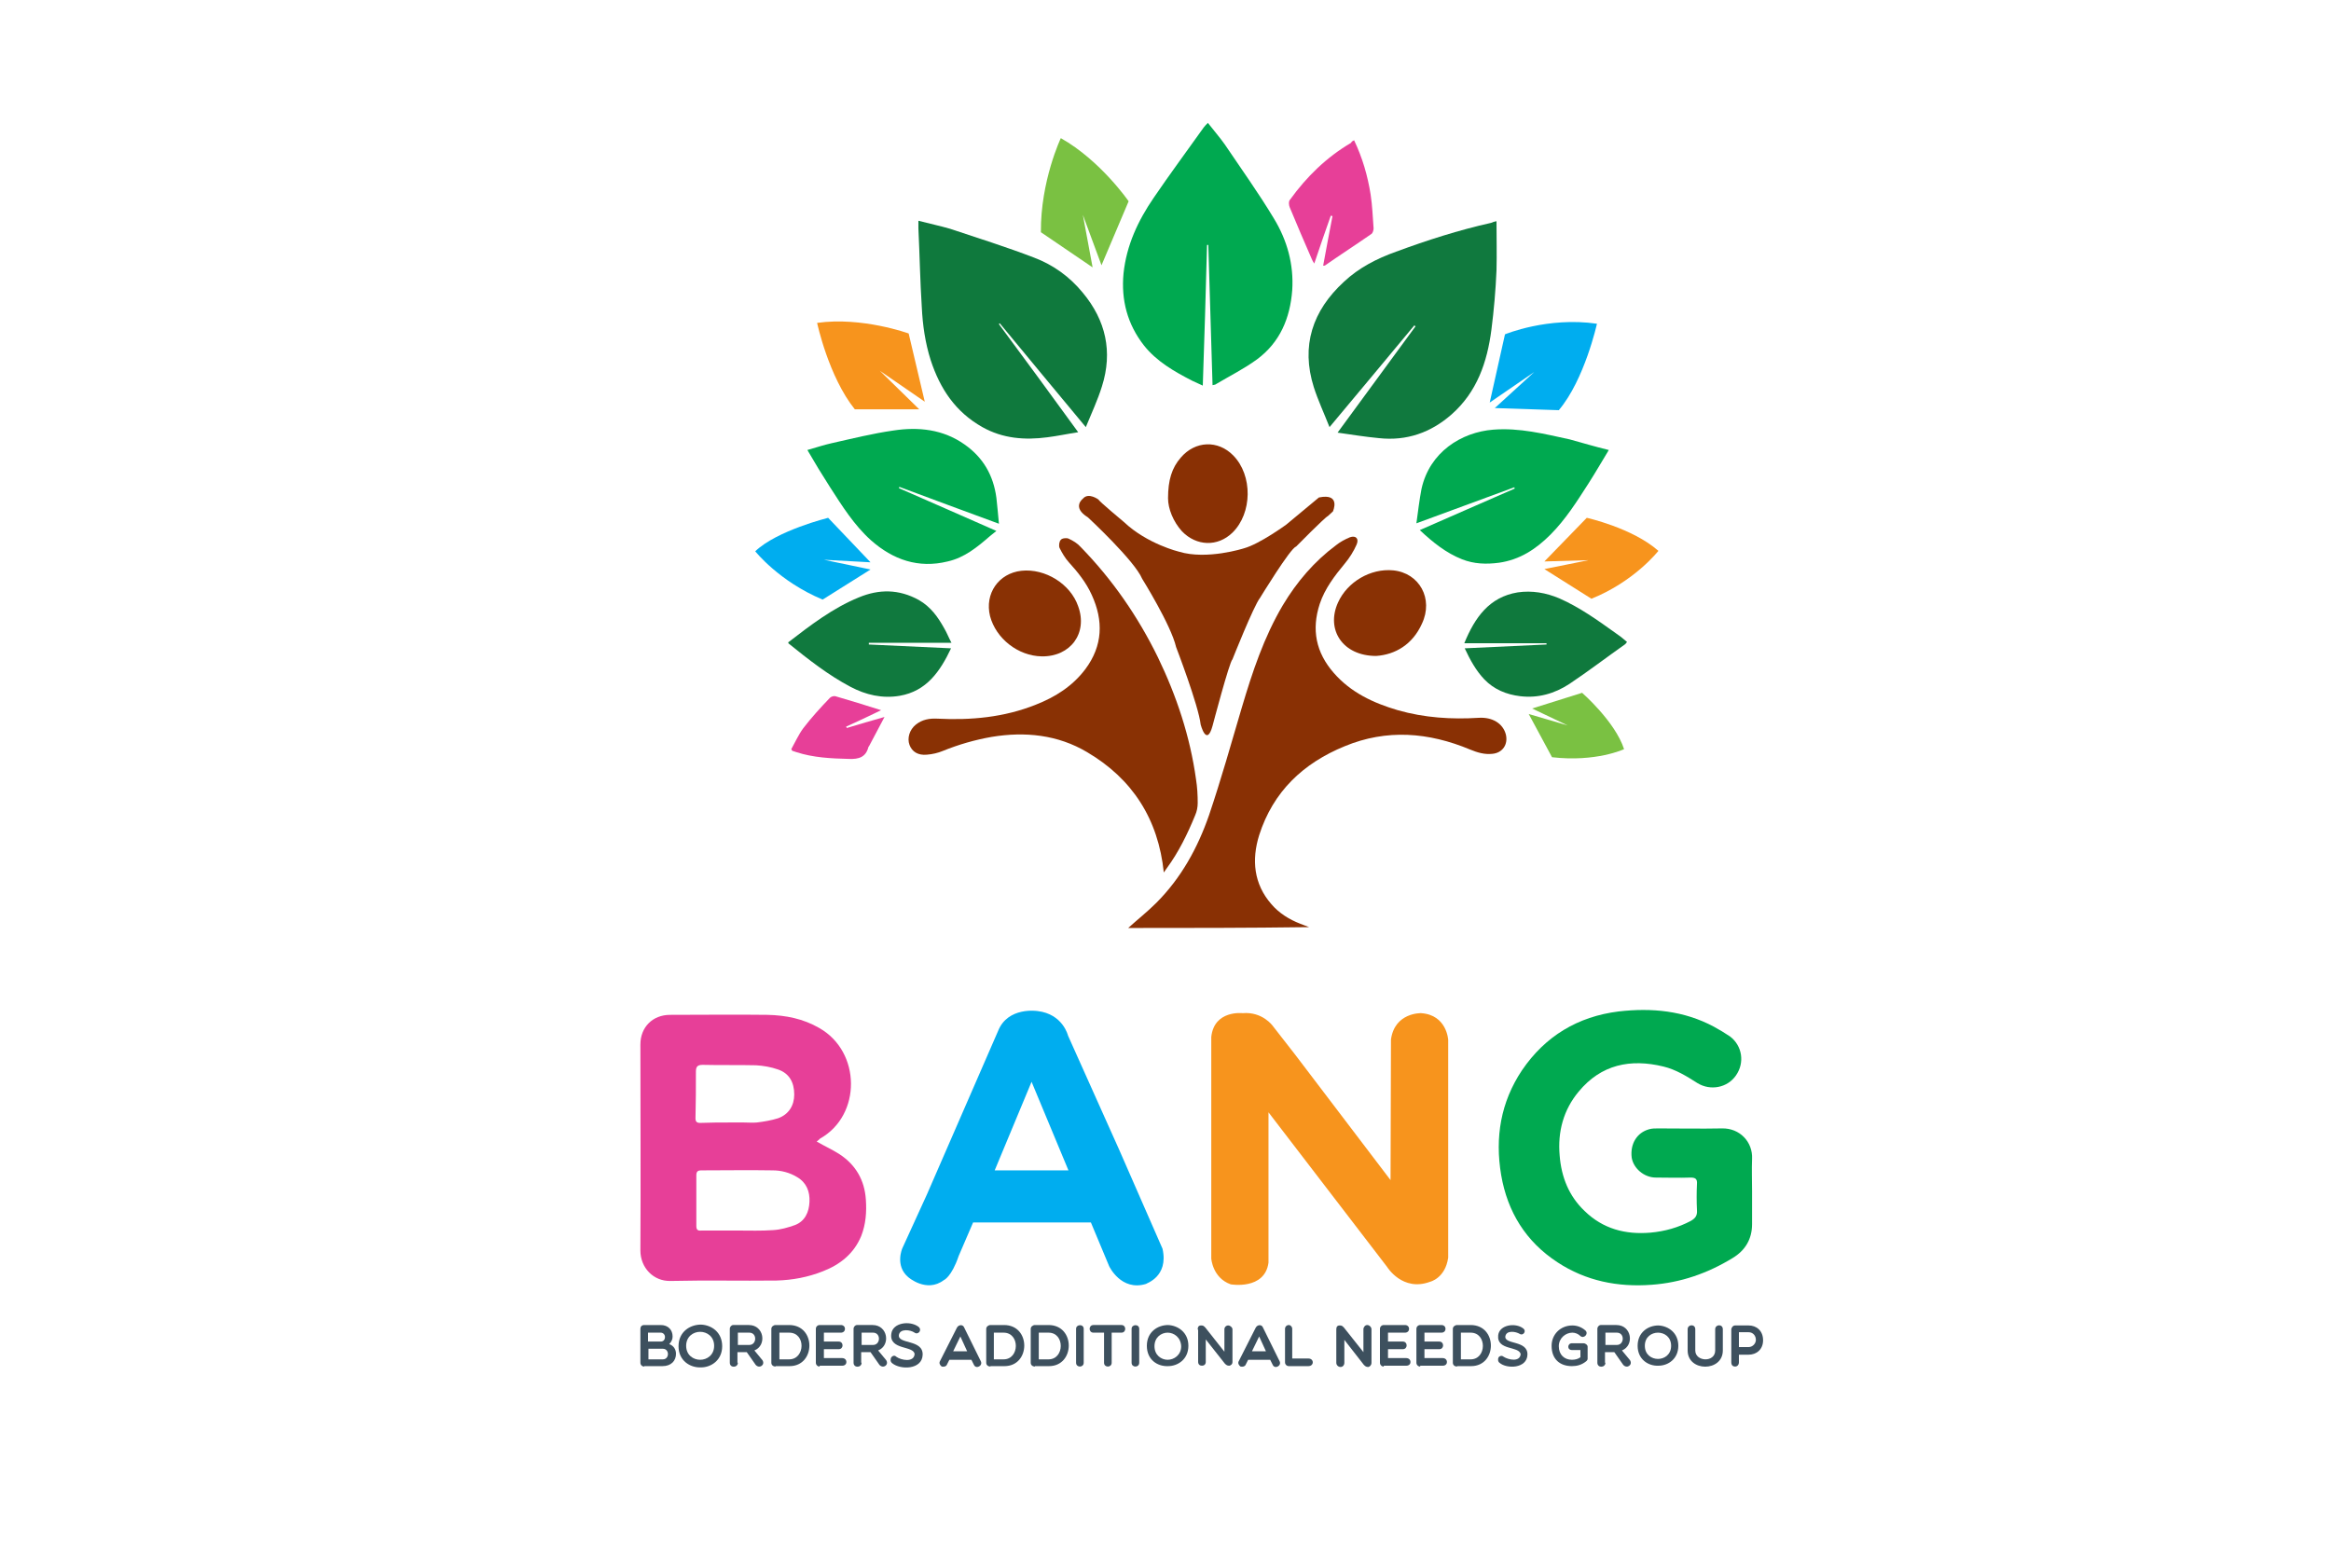 <?xml version="1.0" encoding="utf-8"?>
<!-- Generator: Adobe Illustrator 19.0.0, SVG Export Plug-In . SVG Version: 6.00 Build 0)  -->
<svg version="1.1" id="Layer_1" xmlns="http://www.w3.org/2000/svg" xmlns:xlink="http://www.w3.org/1999/xlink" x="0px" y="0px"
	 viewBox="0 0 550 370" style="enable-background:new 0 0 550 370;" xml:space="preserve">
<style type="text/css">
	.st0{fill:#893004;}
	.st1{fill:#0F793D;}
	.st2{fill:#10793E;}
	.st3{fill:#00A950;}
	.st4{fill:#893104;}
	.st5{fill:#E73F98;}
	.st6{fill:#F7941D;}
	.st7{fill:#00ADEF;}
	.st8{fill:#7AC142;}
	.st9{fill:#3D505E;}
</style>
<g id="XMLID_1_">
	<path id="XMLID_377_" class="st0" d="M266.2,219c2.2-2,4.5-3.8,6.6-5.9c5.9-5.9,9.8-13,12.5-20.8c2.8-8.3,5.2-16.8,7.7-25.3
		c2.5-8.4,5.2-16.6,9.7-24.2c3.3-5.5,7.4-10.3,12.5-14.1c1-0.8,2.1-1.4,3.3-1.9c1.4-0.5,2.2,0.3,1.6,1.7c-0.7,1.6-1.7,3.2-2.8,4.5
		c-2.4,2.9-4.7,5.9-5.9,9.5c-2,6.1-0.9,11.5,3.3,16.3c4,4.6,9.3,7.1,15.1,8.8c6.3,1.8,12.7,2.2,19.1,1.8c3.2-0.2,5.7,1.3,6.4,3.9
		c0.6,2.4-0.8,4.4-3.2,4.6c-1.8,0.2-3.5-0.3-5.2-1c-9.8-4.1-19.7-4.9-29.6-0.8c-9.8,4-16.9,10.7-20.2,21c-1.8,5.8-1.3,11.5,2.9,16.3
		c1.8,2.1,4.2,3.6,6.8,4.6c0.6,0.2,1.2,0.5,2.1,0.8C294.4,219,280.3,219,266.2,219z"/>
	<path id="XMLID_376_" class="st1" d="M216.7,52.1c2.7,0.7,5.1,1.2,7.5,1.9c6.6,2.2,13.3,4.3,19.8,6.8c4.5,1.7,8.4,4.5,11.5,8.3
		c5.4,6.5,7.1,13.9,4.5,22.1c-1,3.2-2.4,6.2-3.8,9.6c-7-8.4-13.6-16.4-20.3-24.5c-0.1,0.1-0.2,0.1-0.2,0.2
		c6.2,8.4,12.4,16.8,18.7,25.5c-2.6,0.4-4.9,0.9-7.3,1.2c-5.3,0.7-10.5,0.3-15.3-2.4c-6.4-3.6-10-9.1-12.2-15.8
		c-1.3-4.1-1.9-8.3-2.1-12.5c-0.4-6.2-0.5-12.4-0.8-18.6C216.7,53.4,216.7,52.9,216.7,52.1z"/>
	<path id="XMLID_375_" class="st2" d="M353.1,52.2c0,4,0.1,7.8,0,11.6c-0.2,4.7-0.6,9.3-1.2,14c-1,7.7-3.4,14.7-9.4,20
		c-4.9,4.3-10.6,6.3-17.1,5.6c-3.2-0.3-6.3-0.8-9.8-1.3C321.9,93.5,328,85.2,334,77c-0.1-0.1-0.2-0.1-0.3-0.2
		c-6.6,7.9-13.1,15.8-20,24c-1.3-3.3-2.7-6.3-3.7-9.4c-3.1-9.8-0.3-18.1,7.1-24.9c3.5-3.3,7.8-5.5,12.3-7.1
		c7.3-2.7,14.8-5.1,22.4-6.8C352.2,52.4,352.6,52.3,353.1,52.2z"/>
	<path id="XMLID_374_" class="st3" d="M286.1,90.9c-0.3-11.1-0.7-22.1-1-33.1c-0.1,0-0.2,0-0.3,0c-0.3,11-0.6,22-1,33.2
		c-0.9-0.4-1.7-0.8-2.4-1.1c-4.3-2.2-8.5-4.6-11.5-8.4c-3.9-5-5.4-10.7-4.8-17c0.7-6.6,3.4-12.4,7.1-17.8
		c3.8-5.6,7.9-11.1,11.8-16.6c0.3-0.4,0.6-0.7,1-1.1c1.4,1.8,2.8,3.4,4,5.1c3.9,5.8,8,11.5,11.6,17.5c3.1,5.1,4.7,10.8,4.3,16.9
		c-0.5,6.6-2.9,12.3-8.3,16.3c-3,2.2-6.4,3.9-9.6,5.8C286.8,90.8,286.5,90.8,286.1,90.9z"/>
	<path id="XMLID_373_" class="st4" d="M274.6,205.9c-1.3-12.6-7.4-22.1-18.1-28.4c-6.9-4.1-14.6-4.9-22.5-3.6
		c-4,0.7-7.8,1.8-11.5,3.3c-1.2,0.5-2.5,0.8-3.8,0.9c-2.1,0.2-3.5-0.7-4.1-2.3c-0.6-1.6,0-3.6,1.5-4.8c1.5-1.2,3.2-1.5,5.1-1.4
		c7.9,0.4,15.7-0.3,23.2-3.3c4.6-1.8,8.7-4.4,11.7-8.4c4.1-5.5,4.3-11.4,1.5-17.5c-1.3-2.9-3.3-5.4-5.4-7.7c-0.9-1-1.6-2.2-2.2-3.4
		c-0.2-0.5-0.1-1.5,0.3-1.9c0.3-0.4,1.3-0.5,1.8-0.3c1.1,0.5,2.1,1.1,2.9,2c7.5,7.7,13.5,16.4,18.2,26c4.4,9.1,7.6,18.7,9,28.8
		c0.3,1.9,0.4,3.7,0.4,5.6c0,1-0.2,2-0.6,2.9c-1.8,4.4-3.9,8.7-6.7,12.5C275.1,205.2,274.9,205.5,274.6,205.9z"/>
	<path id="XMLID_372_" class="st3" d="M379.6,106.2c-1.7,2.8-3.2,5.4-4.8,7.9c-2.7,4.2-5.4,8.5-9,12.1c-3.4,3.4-7.2,5.9-12.1,6.6
		c-3,0.4-5.9,0.3-8.7-0.8c-3.8-1.5-6.9-4-10-6.9c7.6-3.3,15-6.6,22.4-9.8c0-0.1-0.1-0.2-0.1-0.3c-7.6,2.8-15.2,5.6-23.1,8.5
		c0.4-2.9,0.7-5.5,1.2-8.1c1.9-8.7,9.4-13.4,16.9-14c6.2-0.5,12.1,1,18.1,2.3C373.3,104.5,376.3,105.4,379.6,106.2z"/>
	<path id="XMLID_371_" class="st3" d="M235.7,123.6c-8.1-3-15.8-5.8-23.5-8.7c0,0.1-0.1,0.2-0.1,0.3c7.5,3.3,15.1,6.6,23,10.1
		c-0.6,0.5-1.1,0.9-1.5,1.2c-3,2.6-6,5.1-10,6c-6.9,1.7-12.9-0.4-18.1-5c-4-3.6-6.8-8.1-9.7-12.6c-1.8-2.8-3.5-5.6-5.3-8.7
		c2.1-0.6,3.9-1.2,5.7-1.6c4.9-1.1,9.7-2.3,14.6-3c5.9-0.9,11.7-0.3,16.8,3.3c4.4,3.1,6.8,7.3,7.5,12.6
		C235.3,119.4,235.5,121.3,235.7,123.6z"/>
	<path id="XMLID_369_" class="st1" d="M345.6,153c6.6-0.3,13-0.6,19.3-0.9c0-0.1,0-0.2,0-0.3c-6.4,0-12.8,0-19.4,0
		c2.5-6.1,5.9-10.9,12.6-12c3.4-0.5,6.7,0.1,9.8,1.4c4.8,2.1,9.1,5.2,13.3,8.2c0.9,0.6,1.8,1.3,2.7,2.1c-0.2,0.2-0.3,0.4-0.4,0.5
		c-4.4,3.1-8.7,6.4-13.2,9.4c-3.5,2.3-7.4,3.4-11.6,2.9c-3.3-0.4-6.2-1.6-8.5-4C348.3,158.3,346.9,155.8,345.6,153z"/>
	<path id="XMLID_368_" class="st2" d="M224.4,153c-2.6,5.5-5.8,10.1-12.1,11.2c-4.1,0.7-8-0.2-11.6-2.1c-5.3-2.8-10-6.5-14.7-10.3
		c0-0.2,0-0.3,0.1-0.3c5.2-4,10.4-8,16.5-10.5c4.8-2,9.5-2,14.2,0.6c2.8,1.6,4.5,4,6,6.7c0.6,1,1,2.1,1.7,3.4c-6.7,0-13.1,0-19.5,0
		c0,0.1,0,0.2,0,0.4C211.4,152.4,217.8,152.7,224.4,153z"/>
	<path id="XMLID_367_" class="st5" d="M319.5,33.1c2,4.2,3.2,8.4,3.9,12.8c0.4,2.6,0.5,5.3,0.7,8c0,0.4-0.2,1.1-0.5,1.3
		c-3.6,2.5-7.3,4.9-10.9,7.4c-0.1,0.1-0.2,0.1-0.5,0.1c0.7-4,1.5-7.9,2.2-11.7c-0.1,0-0.2-0.1-0.4-0.1c-1.3,3.7-2.6,7.4-3.9,11.3
		c-0.3-0.5-0.5-0.8-0.6-1.1c-1.8-4.1-3.5-8.1-5.2-12.2c-0.2-0.5-0.3-1.4,0.1-1.8c3.9-5.4,8.6-10,14.4-13.4
		C318.9,33.4,319.1,33.3,319.5,33.1z"/>
	<path id="XMLID_366_" class="st0" d="M275.6,117.6c0-4.3,0.9-7.2,3-9.6c3.4-4,8.8-4.2,12.4-0.5c4.6,4.7,4.5,13.6-0.2,18.2
		c-3.5,3.4-8.5,3.2-11.9-0.3C276.8,123.1,275.6,120,275.6,117.6z"/>
	<path id="XMLID_365_" class="st4" d="M324.7,154.8c-7.9,0-11.9-6.2-9-12.6c2.2-4.9,7.7-8.1,13-7.6c6.2,0.6,9.6,6.7,6.8,12.6
		C333.3,152.1,329.2,154.5,324.7,154.8z"/>
	<path id="XMLID_364_" class="st4" d="M245.8,154.9c-5.6-0.1-10.8-4.2-12.2-9.5c-1.3-5.3,2-10.1,7.4-10.7c5.6-0.6,11.6,3.1,13.4,8.4
		C256.7,149.4,252.6,155,245.8,154.9z"/>
	<path id="XMLID_363_" class="st5" d="M199.8,171.8c2.9-0.9,5.8-1.7,8.9-2.6c-1.3,2.4-2.4,4.6-3.6,6.8c-0.1,0.1-0.1,0.2-0.2,0.3
		c-0.6,2.4-2.3,2.9-4.6,2.8c-4.2-0.1-8.4-0.3-12.4-1.6c-0.3-0.1-0.6-0.2-0.9-0.3c-0.1,0-0.1-0.1-0.3-0.4c0.9-1.6,1.7-3.4,2.8-4.9
		c1.9-2.5,4.1-4.9,6.3-7.2c0.3-0.3,0.9-0.5,1.3-0.4c3.5,1,7,2.1,10.8,3.3c-2.9,1.4-5.6,2.7-8.3,3.9
		C199.7,171.5,199.7,171.6,199.8,171.8z"/>
	<g id="XMLID_44_">
		<path id="XMLID_50_" class="st6" d="M218.2,94.8l-3.8-16.1c0,0-11-4-21.6-2.5c0,0,2.7,12.7,8.9,20.4h15.2l-9.3-9.1L218.2,94.8z"/>
		<path id="XMLID_49_" class="st7" d="M205.4,132.7l-10-10.5c0,0-12.1,3-17.2,7.9c0,0,5.6,7.1,15.9,11.4l11.3-7.1l-11-2.3
			L205.4,132.7z"/>
		<path id="XMLID_48_" class="st7" d="M351.5,95l3.6-16.1c0,0,10.1-4.2,21.7-2.5c0,0-2.9,13.2-9,20.4l-15.1-0.5l9.3-8.5L351.5,95z"
			/>
		<path id="XMLID_47_" class="st6" d="M364.4,132.5l10-10.3c0,0,10.8,2.4,16.9,7.8c0,0-5.6,7.2-15.8,11.3l-11.1-7l10.4-2.1
			L364.4,132.5z"/>
		<path id="XMLID_46_" class="st8" d="M361.5,167.2l11.8-3.7c0,0,7.8,6.8,9.9,13.3c0,0-6.6,3.1-17,1.9l-5.5-10.2l9.2,2.7
			L361.5,167.2z"/>
		<path id="XMLID_45_" class="st8" d="M259.9,62.6l6.4-15.1c0,0-6.6-9.6-16-14.9c0,0-4.8,10.1-4.7,22.2l12.2,8.3l-2.3-12.4
			L259.9,62.6z"/>
	</g>
	<g id="XMLID_92_">
		<g id="XMLID_123_">
			<path id="XMLID_379_" class="st5" d="M192.7,269.4c1.9,1.1,3.7,1.9,5.4,3c3.8,2.5,5.9,6.1,6.2,10.7c0.2,2.9,0,5.8-1.1,8.6
				c-1.7,4.1-4.9,6.7-9,8.3c-3.5,1.4-7.2,2.1-11,2.2c-8.3,0.1-16.6-0.1-25,0.1c-4,0.1-7.1-3.1-7.1-7.2c0.1-16.2,0-32.4,0-48.6
				c0-4.1,2.9-7,7-7c7.7,0,15.4-0.1,23,0c4.3,0.1,8.4,0.9,12.2,3.1c9.9,5.6,10,20.6,0.2,26.1C193.3,268.9,193.1,269.1,192.7,269.4z
				 M174.1,290.4C174.1,290.4,174.1,290.4,174.1,290.4c2.8,0,5.5,0.1,8.3-0.1c1.8-0.1,3.5-0.6,5.2-1.2c2.3-0.9,3.3-3,3.4-5.5
				c0.1-2.4-0.7-4.5-2.9-5.8c-1.8-1.1-3.8-1.6-5.8-1.6c-5.6-0.1-11.2,0-16.8,0c-0.9,0-1.2,0.3-1.2,1.2c0,4,0,7.9,0,11.9
				c0,0.9,0.3,1.2,1.2,1.1C168.4,290.4,171.2,290.4,174.1,290.4z M172.4,264.9c1,0,2.1,0,3.1,0c1,0,2.1,0.1,3.1,0
				c1.7-0.2,3.4-0.5,5-1c2.5-0.9,3.8-3,3.8-5.6c0-2.9-1.2-5-3.8-5.9c-1.7-0.6-3.5-0.9-5.2-1c-4.2-0.1-8.4,0-12.6-0.1
				c-1.2,0-1.6,0.4-1.6,1.6c0,3.7,0,7.3-0.1,11c0,0.8,0.3,1.1,1.1,1.1C167.7,264.9,170.1,264.9,172.4,264.9z"/>
			<path id="XMLID_378_" class="st3" d="M413.4,281.1c0,2.6,0,5.2,0,7.8c0,3.5-1.6,6.2-4.6,8c-5.9,3.6-12.2,5.8-19.1,6.3
				c-8,0.6-15.5-0.9-22.2-5.3c-7.5-4.9-11.8-11.9-13.3-20.6c-1.5-8.9-0.1-17.2,4.9-24.7c5.5-8.1,13.2-12.7,22.8-13.9
				c7.8-0.9,15.4-0.2,22.5,3.6c1.3,0.7,2.6,1.5,3.8,2.3c2.9,2.2,3.5,6.2,1.4,9.2c-2,2.9-6,3.7-9.1,1.8c-2.5-1.6-5.1-3.2-8-3.9
				c-7.8-1.9-14.7-0.5-20,5.9c-3.6,4.3-5,9.5-4.5,15.1c0.4,5.1,2.2,9.6,5.9,13.1c4.3,4.2,9.6,5.6,15.5,5.1c3.4-0.3,6.6-1.2,9.6-2.8
				c1-0.6,1.5-1.2,1.4-2.5c-0.1-2.1-0.1-4.2,0-6.2c0.1-1.2-0.4-1.5-1.5-1.5c-2.7,0.1-5.4,0-8.2,0c-2.8,0-5.3-2.2-5.7-4.7
				c-0.4-3.2,1.2-5.9,4.1-6.7c0.7-0.2,1.4-0.2,2.1-0.2c5,0,10.1,0.1,15.1,0c4.2-0.1,7.3,3.2,7.1,7.2
				C413.3,276,413.4,278.6,413.4,281.1C413.4,281.1,413.4,281.1,413.4,281.1z"/>
			<path id="XMLID_125_" class="st7" d="M274.3,294.7l-10.2-23.3l-12.1-27c0,0-1.2-5.1-7.2-5.8c0,0-7-1.1-9.3,4.7l-16.8,38.6
				l-5.8,12.7c0,0-1.8,4.1,1.4,6.8c0,0,4.3,3.8,8.4,0.7c0,0,1.8-0.7,3.5-5.7l3.4-7.9h27.8l4.3,10.3c0,0,2.8,6,8.7,4.2
				C270.3,302.9,275.8,301.4,274.3,294.7z M234.7,276.2l8.7-20.9l8.7,20.9H234.7z"/>
			<path id="XMLID_124_" class="st6" d="M299.3,262.5l28,36.5c0,0,3.6,5.9,10.1,3.5c0,0,3.6-0.8,4.3-5.7v-34.3v-17.1
				c0,0-0.3-5.9-6.4-6.3c0,0-6.2-0.2-7.1,6.2l-0.1,33.2l-22.5-29.6l-5.3-6.8c0,0-2.4-3.4-7.1-3c0,0-6.7-0.8-7.4,5.6v33.9V297
				c0,0,0.3,4.6,4.6,6.1c0,0,8,1.4,8.9-5.1L299.3,262.5z"/>
		</g>
		<g id="XMLID_90_">
			<path id="XMLID_119_" class="st9" d="M152,322.5c-0.5,0-0.9-0.4-0.9-0.9v-8c0-0.5,0.3-0.9,0.9-0.9h3.9c1.8,0,2.8,1.2,2.8,2.7
				c0,0.6-0.2,1.2-0.8,1.8c1.1,0.4,1.6,1.3,1.6,2.3c0,1.6-1.1,2.9-3.2,2.9H152z M155.9,314.5h-3v2.1h3c0.6,0,1-0.4,1-1.1
				C156.9,315,156.5,314.5,155.9,314.5z M153,320.8h3.4c1.6,0,1.6-2.5,0-2.5c-1.1,0-2.3,0-3.4,0V320.8z"/>
			<path id="XMLID_116_" class="st9" d="M165.4,322.7c-2.6,0.1-5.3-1.6-5.3-5c0-3.4,2.7-5.1,5.3-5.1c2.5,0.1,5,1.8,5,5.1
				C170.4,321,167.8,322.7,165.4,322.7z M165.2,314.3c-1.6,0-3.3,1.1-3.3,3.3c0,2.2,1.7,3.3,3.3,3.3c1.6,0,3.3-1.1,3.3-3.3
				C168.5,315.4,166.8,314.3,165.2,314.3z"/>
			<path id="XMLID_113_" class="st9" d="M174.1,321.6c0,1.2-1.9,1.3-1.9,0v-8c0-0.5,0.4-0.9,0.8-0.9h3.7c3.6,0,4.3,4.8,1.3,6
				l1.9,2.3c0.7,1.1-0.7,2.1-1.6,1.1l-2.1-3h-2.2V321.6z M174.1,317.4h2.7c1.8,0,1.9-2.9,0-2.9h-2.7V317.4z"/>
			<path id="XMLID_110_" class="st9" d="M183,322.5c-0.5,0-1-0.3-1-0.9v-8c0-0.5,0.5-0.9,1-0.9h3.2c6.4,0,6.3,9.7,0.1,9.7H183z
				 M183.9,314.5v6.3h2.3c3.8,0,4-6.3,0-6.3H183.9z"/>
			<path id="XMLID_108_" class="st9" d="M193.4,322.5c-0.5,0-0.9-0.4-0.9-0.9v-8c0-0.5,0.4-0.9,0.9-0.9h5c1.3,0,1.3,1.8,0,1.8h-4
				v2.1h3.5c1.2,0,1.2,1.8,0,1.8h-3.5v2.1h4.3c1.3,0,1.4,1.8,0,1.8H193.4z"/>
			<path id="XMLID_105_" class="st9" d="M203.3,321.6c0,1.2-1.9,1.3-1.9,0v-8c0-0.5,0.4-0.9,0.8-0.9h3.7c3.6,0,4.3,4.8,1.3,6
				l1.9,2.3c0.7,1.1-0.7,2.1-1.6,1.1l-2.1-3h-2.2V321.6z M203.3,317.4h2.7c1.8,0,1.9-2.9,0-2.9h-2.7V317.4z"/>
			<path id="XMLID_103_" class="st9" d="M210.3,314.8c0.3-2.7,4.4-3.2,6.4-1.7c1,0.8-0.1,2-0.9,1.4c-1-0.7-3.4-1-3.7,0.5
				c-0.4,2.3,5.7,1,5.6,4.7c-0.1,3.6-5.3,3.6-7.2,2c-0.5-0.4-0.4-1-0.2-1.4c0.4-0.4,0.8-0.5,1.2-0.1c1.1,0.8,4.1,1.4,4.3-0.6
				C215.7,317.5,209.8,318.7,210.3,314.8z"/>
			<path id="XMLID_100_" class="st9" d="M222.2,322.5c-0.4-0.3-0.7-0.8-0.4-1.3l4-7.9c0.4-0.7,1.4-0.8,1.7,0l3.9,7.9
				c0.6,1.1-1.1,2-1.6,0.9l-0.6-1.2H224l-0.6,1.2C223.2,322.5,222.7,322.6,222.2,322.5z M228.2,318.9l-1.6-3.5l-1.7,3.5H228.2z"/>
			<path id="XMLID_97_" class="st9" d="M233.7,322.5c-0.5,0-1-0.3-1-0.9v-8c0-0.5,0.5-0.9,1-0.9h3.2c6.4,0,6.3,9.7,0.1,9.7H233.7z
				 M234.5,314.5v6.3h2.3c3.8,0,3.9-6.3,0-6.3H234.5z"/>
			<path id="XMLID_94_" class="st9" d="M244.2,322.5c-0.5,0-1-0.3-1-0.9v-8c0-0.5,0.5-0.9,1-0.9h3.2c6.4,0,6.3,9.7,0.1,9.7H244.2z
				 M245.1,314.5v6.3h2.3c3.8,0,3.9-6.3,0-6.3H245.1z"/>
			<path id="XMLID_91_" class="st9" d="M253.9,313.6c0-1.1,1.8-1.2,1.8,0v8c0,1.2-1.8,1.2-1.8,0V313.6z"/>
			<path id="XMLID_88_" class="st9" d="M260.5,314.5H258c-1.2,0-1.2-1.8,0-1.8h6.6c1.2,0,1.2,1.8,0,1.8h-2.3v7.1
				c0,1.2-1.8,1.2-1.8,0V314.5z"/>
			<path id="XMLID_52_" class="st9" d="M267,313.6c0-1.1,1.8-1.2,1.8,0v8c0,1.2-1.8,1.2-1.8,0V313.6z"/>
			<path id="XMLID_54_" class="st9" d="M275.6,322.4c-2.5,0.1-5-1.5-5-4.8c0-3.3,2.6-4.9,5-4.9c2.3,0.1,4.8,1.7,4.8,4.9
				C280.4,320.8,277.9,322.4,275.6,322.4z M275.5,314.5c-1.5,0-3.1,1.1-3.1,3.2c0,2.1,1.6,3.2,3.1,3.2c1.5,0,3.2-1.1,3.2-3.2
				C278.6,315.6,277,314.5,275.5,314.5z"/>
			<path id="XMLID_57_" class="st9" d="M282.6,313.8c0-0.5,0.1-1,0.8-1c0.5,0,0.6,0.1,1,0.5l4.5,5.7v-5.3c0-0.5,0.4-0.9,0.9-0.9
				c0.5,0,1,0.5,1,0.9v7.7c0,0.6-0.4,0.8-0.7,0.9c-0.5,0-0.7-0.1-1.1-0.5l-4.5-5.7v5.3c0,0.6-0.4,0.9-0.9,0.9
				c-0.5,0-0.9-0.3-0.9-0.9V313.8z"/>
			<path id="XMLID_59_" class="st9" d="M292.7,322.5c-0.4-0.3-0.7-0.8-0.4-1.3l4-7.9c0.4-0.7,1.4-0.8,1.7,0l3.9,7.9
				c0.6,1.1-1.1,2-1.6,0.9l-0.6-1.2h-5.2l-0.6,1.2C293.7,322.5,293.2,322.6,292.7,322.5z M298.7,318.9l-1.6-3.5l-1.7,3.5H298.7z"/>
			<path id="XMLID_62_" class="st9" d="M303.2,313.6c0-0.5,0.4-0.9,0.9-0.9c0.4,0,0.8,0.4,0.8,0.9v7h3.8c1.4,0,1.4,1.8,0,1.8h-4.6
				c-0.5,0-0.9-0.4-0.9-0.9V313.6z"/>
			<path id="XMLID_64_" class="st9" d="M315.3,313.8c0-0.5,0.1-1,0.8-1c0.5,0,0.6,0.1,1,0.5l4.6,5.8v-5.4c0-0.5,0.4-1,0.9-1
				c0.5,0,1,0.5,1,1v7.9c0,0.6-0.4,0.9-0.7,1c-0.5,0-0.7-0.1-1.1-0.5l-4.6-5.9v5.4c0,0.6-0.4,1-0.9,1c-0.5,0-1-0.4-1-1V313.8z"/>
			<path id="XMLID_66_" class="st9" d="M326.5,322.5c-0.5,0-0.9-0.4-0.9-0.9v-8c0-0.5,0.4-0.9,0.9-0.9h5c1.3,0,1.3,1.8,0,1.8h-4v2.1
				h3.5c1.2,0,1.2,1.8,0,1.8h-3.5v2.1h4.3c1.3,0,1.4,1.8,0,1.8H326.5z"/>
			<path id="XMLID_68_" class="st9" d="M335.1,322.5c-0.5,0-0.9-0.4-0.9-0.9v-8c0-0.5,0.4-0.9,0.9-0.9h5c1.3,0,1.3,1.8,0,1.8h-4v2.1
				h3.5c1.2,0,1.2,1.8,0,1.8h-3.5v2.1h4.3c1.3,0,1.4,1.8,0,1.8H335.1z"/>
			<path id="XMLID_70_" class="st9" d="M343.8,322.5c-0.5,0-1-0.3-1-0.9v-8c0-0.5,0.5-0.9,1-0.9h3.2c6.4,0,6.3,9.7,0.1,9.7H343.8z
				 M344.7,314.5v6.3h2.3c3.8,0,3.9-6.3,0-6.3H344.7z"/>
			<path id="XMLID_73_" class="st9" d="M353.5,315.1c0.3-2.5,4.1-3,5.9-1.6c0.9,0.7-0.1,1.8-0.8,1.3c-1-0.6-3.1-0.9-3.4,0.5
				c-0.4,2.1,5.3,0.9,5.2,4.4c-0.1,3.3-4.9,3.4-6.6,1.9c-0.4-0.3-0.4-0.9-0.2-1.3c0.3-0.3,0.7-0.5,1.2-0.1c1.1,0.7,3.8,1.3,4-0.6
				C358.5,317.6,353.1,318.8,353.5,315.1z"/>
			<path id="XMLID_75_" class="st9" d="M374.2,321.3c-1,0.8-2.1,1.1-3.3,1.1c-2.8,0-4.8-1.6-4.8-4.8c0-2.7,2.1-4.8,4.9-4.8
				c1.1,0,2.2,0.4,3.1,1.2c0.8,0.8-0.4,2-1.2,1.3c-0.5-0.5-1.2-0.8-1.9-0.8c-1.6,0-3.2,1.3-3.2,3.2c0,2,1.3,3.2,3.1,3.2
				c0.8,0,1.5-0.2,2-0.6v-1.7h-2c-1.2,0-1.1-1.6,0-1.6h2.7c0.5,0,1,0.4,1,0.8v2.9C374.6,320.8,374.5,321.1,374.2,321.3z"/>
			<path id="XMLID_77_" class="st9" d="M378.8,321.6c0,1.2-1.9,1.3-1.9,0v-8c0-0.5,0.4-0.9,0.8-0.9h3.7c3.6,0,4.3,4.8,1.3,6l1.9,2.3
				c0.7,1.1-0.7,2.1-1.6,1.1l-2.1-3h-2.2V321.6z M378.8,317.4h2.7c1.8,0,1.9-2.9,0-2.9h-2.7V317.4z"/>
			<path id="XMLID_80_" class="st9" d="M391.3,322.3c-2.4,0.1-4.9-1.5-4.9-4.7c0-3.2,2.5-4.8,4.9-4.8c2.3,0.1,4.7,1.7,4.7,4.8
				C396,320.7,393.6,322.3,391.3,322.3z M391.2,314.5c-1.5,0-3.1,1-3.1,3.1c0,2.1,1.6,3.1,3.1,3.1c1.5,0,3.1-1,3.1-3.1
				C394.3,315.5,392.7,314.5,391.2,314.5z"/>
			<path id="XMLID_83_" class="st9" d="M404.7,313.7c0-1.2,1.8-1.3,1.8,0v5c0,5.1-8.3,5.1-8.3,0v-5c0-1.2,1.8-1.3,1.8,0v5
				c0,2.7,4.7,2.9,4.7,0V313.7z"/>
			<path id="XMLID_85_" class="st9" d="M408.5,313.8c0-0.5,0.4-1,0.9-1h3.2c1.8,0,3.4,1.2,3.4,3.5c0,2.2-1.6,3.4-3.4,3.4h-2.3v1.8
				c0,0.6-0.4,1-0.9,1c-0.5,0-0.9-0.3-0.9-1V313.8z M410.3,314.5v3.4h2.3c0.9,0,1.7-0.8,1.7-1.7c0-1-0.7-1.8-1.7-1.8H410.3z"/>
		</g>
	</g>
	<path id="XMLID_132_" class="st4" d="M256.7,122.1c0,0,11,10.2,12.8,14.5c0,0,6.8,10.9,8,16.1c0,0,5.3,13.8,5.8,18.3
		c0,0,1.4,5.4,2.8,0.3c0,0,4-15.2,4.7-15.7c0,0,5-12.6,6.5-14.5c0,0,7.2-11.8,8.5-12.1c0,0,6.9-7,7.5-7.2l1.2-1.1c0,0,2-4.4-3.3-3.3
		l-7.7,6.4c0,0-6.3,4.6-10,5.6c0,0-8.7,2.8-15.3,0.8c0,0-7.5-1.8-13-7c0,0-6-5-6-5.3c0,0-2.4-1.8-3.7-0.2
		C255.5,117.7,252.8,119.7,256.7,122.1z"/>
</g>
</svg>
